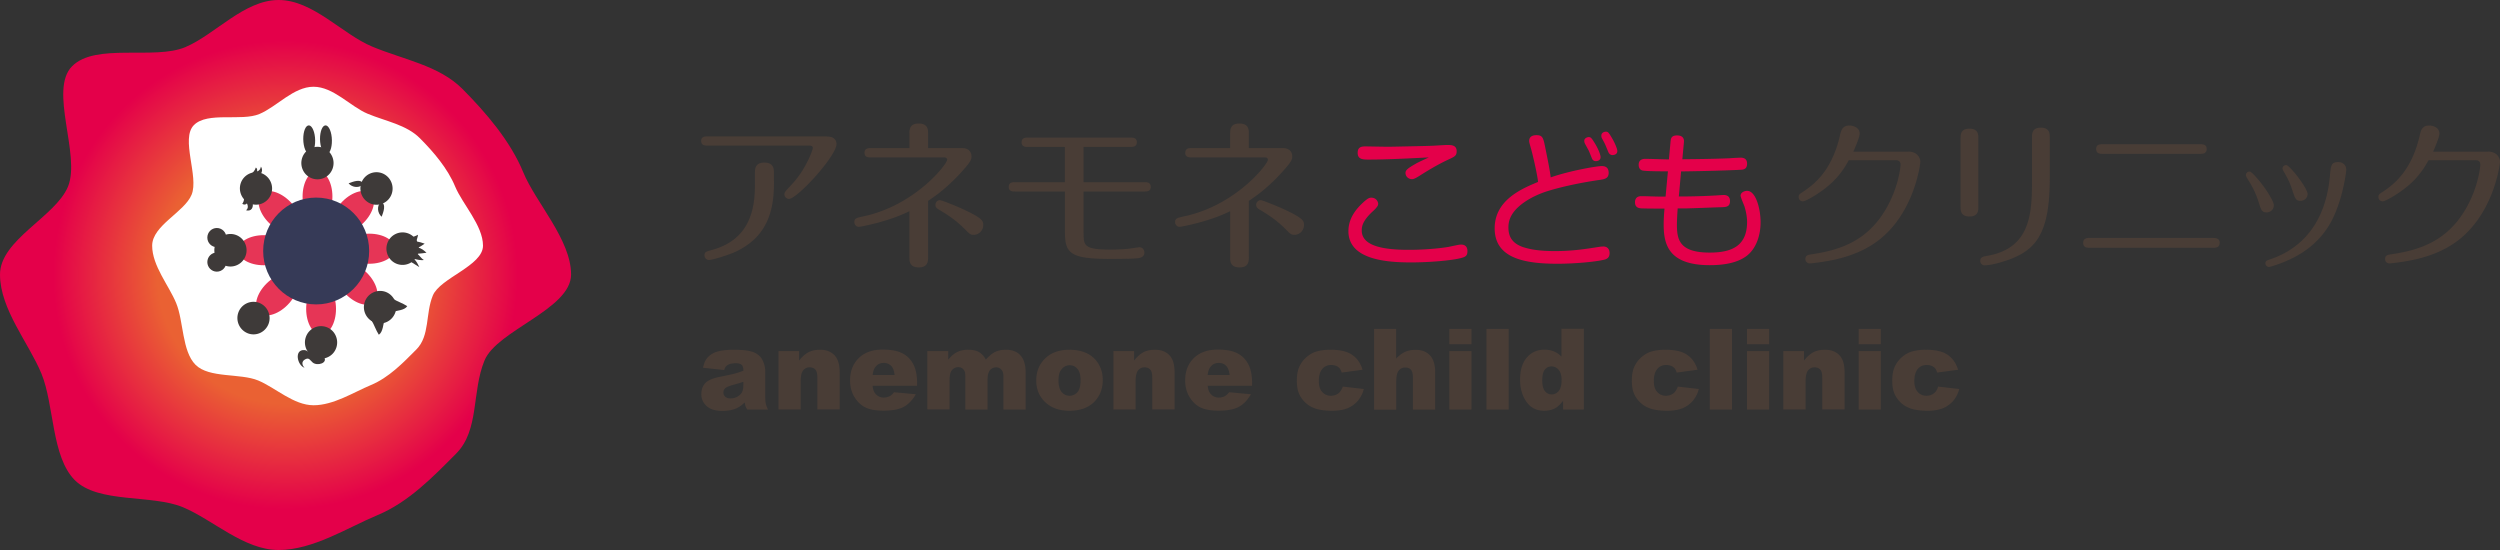 <svg version="1.1" id="レイヤー_1" xmlns="http://www.w3.org/2000/svg" x="0" y="0" viewBox="0 0 300 66" style="enable-background:new 0 0 300 66" xml:space="preserve"><rect x="0" y="0" width="300" height="66" fill="#333333" stroke="none"/><style>.st0{fill:#493d36}.st1{fill:#e4004a}.st4{fill:#3e3a39}.st5{fill:#e63556}</style><g id="logo_00000158025723939457597980000008982020411081007493_"><path class="st0" d="M99.28 16.39c1.1 0 1.1.79 1.1.89 0 1.44-4.71 6.59-5.71 6.59-.28 0-.54-.26-.54-.55 0-.24.16-.4.32-.59.82-.85 1.92-1.98 2.87-4.29.06-.16.22-.57.22-.69 0-.22-.2-.28-.44-.28H84.86c-.2 0-.72 0-.72-.55s.5-.55.72-.55h14.42zm-6.4 5.37c0 3.03-.48 6.69-4.93 8.59-.64.26-2.41.85-2.89.85a.55.55 0 0 1-.52-.55c0-.42.18-.46.94-.67 4.79-1.31 5.11-5.42 5.11-7.84v-1.4c0-.4 0-1.23 1.12-1.23 1.16 0 1.16.81 1.16 1.21v1.04zM111.37 30.88c0 .42 0 1.21-1.1 1.21-1.14 0-1.14-.77-1.14-1.19v-5.56c-2.47 1.25-5.85 1.88-6.07 1.88-.26 0-.54-.22-.54-.57 0-.47.34-.52 1-.67 6.27-1.29 10.14-6.29 10.14-6.81 0-.02 0-.28-.34-.28h-8.86c-.22 0-.72 0-.72-.55 0-.57.5-.57.72-.57h4.67v-1.74c0-.42 0-1.21 1.1-1.21 1.14 0 1.14.77 1.14 1.19v1.76h4.07c1.14 0 1.14.91 1.14 1.01 0 .34-.1.61-.92 1.54-1.86 2.14-3.55 3.3-4.29 3.78v6.78zm4.41-3.38c-1.16-1.17-2.2-1.8-3.07-2.32-.26-.16-.46-.28-.46-.59 0-.37.3-.57.54-.57.22 0 1.8.65 2.53.97 2.61 1.19 2.67 1.52 2.67 2.02 0 .67-.56 1.17-1.12 1.17-.39.01-.49-.07-1.09-.68zM121.77 22.98c-.22 0-.72 0-.72-.55 0-.57.5-.57.72-.57h6.01v-4.23h-4.47c-.22 0-.72 0-.72-.55 0-.57.5-.57.72-.57h12.39c.22 0 .72 0 .72.55 0 .57-.5.57-.72.57h-5.67v4.23h7.34c.22 0 .72 0 .72.57 0 .55-.5.55-.72.55h-7.34v4.89c0 1.58 0 2.08 3.21 2.08.16 0 1.38 0 2.33-.12.14-.02 1.1-.16 1.16-.16.42 0 .6.36.6.65 0 .61-.68.67-1.08.69-.68.06-2.97.06-2.99.06-4.87 0-5.47-.67-5.47-3.28v-4.81h-6.02zM149.86 30.88c0 .42 0 1.21-1.1 1.21-1.14 0-1.14-.77-1.14-1.19v-5.56c-2.47 1.25-5.85 1.88-6.07 1.88-.26 0-.54-.22-.54-.57 0-.47.34-.52 1-.67 6.27-1.29 10.14-6.29 10.14-6.81 0-.02 0-.28-.34-.28h-8.86c-.22 0-.72 0-.72-.55 0-.57.5-.57.72-.57h4.67v-1.74c0-.42 0-1.21 1.1-1.21 1.14 0 1.14.77 1.14 1.19v1.76h4.07c1.14 0 1.14.91 1.14 1.01 0 .34-.1.61-.92 1.54-1.86 2.14-3.55 3.3-4.29 3.78v6.78zm4.41-3.38c-1.16-1.17-2.21-1.8-3.07-2.32-.26-.16-.46-.28-.46-.59 0-.37.3-.57.54-.57.22 0 1.8.65 2.53.97 2.61 1.19 2.67 1.52 2.67 2.02 0 .67-.56 1.17-1.12 1.17-.39.01-.49-.07-1.09-.68z"/><path class="st1" d="M175.22 30.99c-1.12.28-3.77.5-5.88.5-2.79 0-7.53-.27-7.53-3.75 0-1.73 1.16-2.88 1.82-3.49.49-.44.68-.53.93-.53.6 0 .82.51.82.73 0 .19-.07.37-.6.87-1.33 1.2-1.37 1.93-1.37 2.34 0 1.84 2.51 2.32 5.63 2.32 2.58 0 4.49-.3 4.77-.35 1.19-.25 1.33-.28 1.54-.28.51 0 .74.34.74.73.02.62-.21.75-.87.91zm-10.93-11.84c-.7 0-1.37 0-1.37-.8 0-.55.25-.78.88-.78.47 0 2.58.05 3 .04 4.53-.09 5.03-.11 5.51-.14 1.1-.07 1.23-.07 1.44-.07.37 0 1.05 0 1.05.74 0 .55-.23.65-1 1.01-1.39.64-2.79 1.52-3.51 1.98-.46.28-.65.37-.86.37-.44 0-.77-.35-.77-.74 0-.34.25-.55 1.26-1.13.23-.14 1.32-.64 1.54-.74-2.4.12-5.03.26-7.17.26zM192.18 19.93c.23 0 .86 0 .86.81 0 .71-.53.78-1.3.88-.6.09-3.39.51-5.89 1.27-.47.14-2.46.76-3.82 2.11-.89.9-1.02 1.7-1.02 2.3 0 .97.35 1.89 1.81 2.37.79.25 1.84.46 3.77.46 2.17 0 3.67-.25 5.35-.51.11-.02.3-.04.49-.04.3 0 .72.18.72.8 0 .65-.47.76-.86.83-.98.21-3.28.44-5.39.44-4 0-7.54-.67-7.54-4.25 0-3.4 3.26-4.76 5.21-5.57-.16-1.31-.77-3.73-.82-3.89-.23-.8-.25-.9-.25-1.03 0-.62.58-.69.88-.69.72 0 .81.32 1.02 1.34.19.94.6 2.87.68 3.73 2.36-.83 5.59-1.36 6.1-1.36zm-2-2.72a.828.828 0 0 1-.07-.3c0-.34.37-.46.54-.46.25 0 .35.12.77.81.39.64.65 1.33.65 1.59 0 .48-.53.49-.56.49-.37 0-.47-.3-.51-.41-.07-.18-.28-.69-.33-.81-.07-.14-.42-.77-.49-.91zm2.03-.66a.763.763 0 0 1-.05-.27c0-.37.37-.48.54-.48.25 0 .33.09.68.67.26.41.7 1.33.7 1.65 0 .48-.53.49-.58.49-.19 0-.37-.11-.46-.28-.12-.27-.28-.67-.39-.92-.05-.15-.33-.65-.44-.86zM201.46 23.58c1.04 0 2.51-.02 4.18-.11.18 0 1.02-.07 1.19-.07.39 0 .77.14.77.73 0 .71-.47.73-1.23.74-.67.02-3.61.14-4.23.14h-.82c-.05.74-.09 1.52-.09 1.89 0 1.77.21 3.41 3.93 3.41 2.56 0 4.49-.73 4.49-3.68 0-.66-.16-1.36-.32-1.88-.07-.19-.46-1.08-.46-1.27 0-.39.47-.58.79-.58 1.04 0 1.61 2.16 1.61 3.77 0 1.59-.54 3.24-1.77 4.11-1.05.74-2.54 1.04-4.33 1.04-5.07 0-5.53-2.63-5.53-4.92 0-.55.05-1.36.1-1.87-.65 0-1.98 0-2.56-.02-.44 0-.98-.04-.98-.74 0-.71.58-.73.77-.73.63 0 1.61.05 2.23.05h.67l.28-3.03c-.53 0-2.74 0-3.09-.11-.18-.05-.42-.23-.42-.67 0-.69.58-.72.81-.72.44 0 2.42.07 2.82.07l.19-2.07c.04-.42.07-.81.79-.81.44 0 .89.16.82.83l-.19 2.03c1.89-.02 3.79-.04 5.68-.12.19-.02 1.12-.07 1.32-.07.23 0 .77.04.77.71 0 .64-.39.69-.6.73-.12.02-3.3.16-7.32.21l-.27 3.01z"/><path class="st0" d="M228.98 18.19c1.14 0 1.46.79 1.46 1.25 0 .15-.74 6.73-5.78 9.93-1.62 1.03-3.57 1.72-6.21 2.09-.25.04-1.12.15-1.29.15-.27 0-.51-.21-.51-.52 0-.46.3-.52.85-.59 3.06-.48 6.48-1.42 8.8-5.4 1.56-2.66 1.77-5.19 1.77-5.31 0-.52-.38-.56-.48-.56h-5.74c-.8 1.48-1.77 2.65-3.33 3.74-.61.44-1.84 1.19-2.17 1.19-.3 0-.51-.23-.51-.52 0-.29.1-.35.53-.63 1.25-.84 3.44-2.43 4.43-6.78.13-.58.29-1.17 1.14-1.17.49 0 1.22.27 1.22.96 0 .46-.63 1.9-.76 2.18h6.58zM237.4 24.83c0 .4 0 1.15-1.05 1.15-1.08 0-1.08-.73-1.08-1.13v-8.26c0-.42 0-1.15 1.05-1.15 1.08 0 1.08.73 1.08 1.13v8.26zm8.57-3.38c0 6.15-1.48 8.17-4.07 9.37-.97.46-2.85 1.02-3.74 1.02a.53.53 0 0 1-.53-.54c0-.46.38-.52.89-.61 5.21-.92 5.32-5.23 5.32-9.1v-5.12c0-.42 0-1.15 1.05-1.15 1.08 0 1.08.73 1.08 1.13v5zM265.64 28.56c.21 0 .72.02.72.57 0 .6-.49.6-.72.6H250.7c-.21 0-.72 0-.72-.58 0-.57.49-.6.72-.6h14.94zm-1.58-11.25c.23 0 .74 0 .74.56 0 .59-.51.59-.74.59h-11.8c-.21 0-.72 0-.72-.58 0-.57.49-.57.72-.57h11.8zM271.11 24.48c-.44-1.44-.91-2.22-1.39-2.99-.15-.25-.21-.35-.21-.48 0-.25.21-.42.44-.42.25 0 .87.77 1.18 1.13.87 1.05 1.73 2.47 1.73 2.91 0 .57-.48.86-.86.86-.58-.01-.68-.34-.89-1.01zm10.44-4.1c0 .25-.44 3.87-1.98 6.52-1.12 1.9-3 3.76-6.58 4.94-.19.06-.57.19-.72.19-.21 0-.42-.19-.42-.42 0-.31.17-.35.65-.52 2.34-.8 6.46-3.03 7.09-9.99.11-1.25.15-1.65 1.01-1.65.55.01.95.35.95.93zm-6.45 2.51c-.32-.98-.51-1.34-.93-2.09-.23-.42-.27-.48-.27-.59 0-.21.19-.4.44-.4.42 0 2.57 2.76 2.57 3.47 0 .6-.57.82-.78.82-.61 0-.67-.15-1.03-1.21zM298.54 18.19c1.14 0 1.46.79 1.46 1.25 0 .15-.74 6.73-5.78 9.93-1.62 1.03-3.57 1.72-6.21 2.09-.25.04-1.12.15-1.29.15-.27 0-.51-.21-.51-.52 0-.46.3-.52.86-.59 3.06-.48 6.48-1.42 8.8-5.4 1.56-2.66 1.77-5.19 1.77-5.31 0-.52-.38-.56-.48-.56h-5.74c-.8 1.48-1.77 2.65-3.33 3.74-.61.44-1.84 1.19-2.17 1.19-.3 0-.51-.23-.51-.52 0-.29.1-.35.53-.63 1.25-.84 3.44-2.43 4.43-6.78.13-.58.29-1.17 1.14-1.17.49 0 1.22.27 1.22.96 0 .46-.63 1.9-.76 2.18h6.57z"/><g><path class="st0" d="m86.9 44.4-2.54-.27c.1-.45.23-.8.42-1.06.18-.26.44-.48.78-.67.24-.14.58-.24 1.01-.32.43-.07.89-.11 1.39-.11.8 0 1.44.04 1.92.14.48.09.89.28 1.21.56.23.2.41.48.54.84.13.36.2.71.2 1.04v3.09c0 .33.02.59.06.78.04.19.13.43.27.72h-2.5c-.1-.18-.17-.32-.2-.41-.03-.09-.06-.24-.09-.44-.35.34-.7.58-1.04.73-.47.19-1.02.29-1.64.29-.83 0-1.46-.19-1.89-.58-.43-.39-.64-.86-.64-1.43 0-.53.15-.97.46-1.31.31-.34.88-.6 1.71-.76 1-.2 1.65-.34 1.94-.43.3-.08.61-.19.94-.32 0-.33-.07-.56-.2-.69-.14-.13-.37-.2-.71-.2-.44 0-.76.07-.98.21-.18.09-.32.3-.42.6zm2.31 1.41c-.37.13-.75.25-1.15.35-.54.15-.88.29-1.03.43-.15.14-.22.31-.22.5 0 .21.07.38.22.52.15.13.36.2.64.2.3 0 .57-.07.83-.22.25-.15.44-.32.54-.53.11-.21.16-.48.16-.81v-.44zM93.41 42.13h2.48v1.14c.37-.47.75-.8 1.13-1 .38-.2.84-.3 1.39-.3.74 0 1.31.22 1.73.66.42.44.62 1.12.62 2.05v4.45h-2.68v-3.85c0-.44-.08-.75-.24-.93-.16-.18-.39-.27-.68-.27-.32 0-.58.12-.78.37-.2.25-.3.69-.3 1.33v3.36h-2.66v-7.01zM110.05 46.3h-5.34c.05.43.16.75.35.96.26.3.59.45 1.01.45.26 0 .51-.07.75-.2.14-.08.3-.23.46-.44l2.62.24c-.4.7-.89 1.21-1.45 1.51-.57.31-1.38.46-2.44.46-.92 0-1.64-.13-2.17-.39s-.96-.68-1.31-1.25c-.35-.57-.52-1.24-.52-2.01 0-1.09.35-1.98 1.04-2.66.7-.68 1.66-1.02 2.88-1.02.99 0 1.78.15 2.36.45.58.3 1.01.74 1.31 1.32.3.58.45 1.33.45 2.25v.33zm-2.7-1.29c-.05-.52-.19-.89-.42-1.12a1.23 1.23 0 0 0-.89-.34c-.42 0-.76.17-1.01.51-.16.21-.26.53-.31.94h2.63zM111.3 42.13h2.49v1.02c.36-.43.72-.73 1.08-.91.36-.18.8-.27 1.32-.27.56 0 .99.1 1.32.3.32.2.59.49.79.88.42-.46.8-.77 1.14-.93.34-.16.77-.25 1.27-.25.75 0 1.33.22 1.74.67.42.45.63 1.15.63 2.1v4.4h-2.67v-3.99c0-.32-.06-.55-.18-.71-.18-.24-.4-.36-.67-.36-.31 0-.56.11-.76.34-.19.23-.29.6-.29 1.1v3.62h-2.67v-3.86c0-.31-.02-.52-.05-.63a.887.887 0 0 0-.3-.43.76.76 0 0 0-.49-.16c-.31 0-.56.12-.76.35-.2.23-.29.62-.29 1.15v3.57h-2.67v-7zM124.35 45.65c0-1.07.36-1.95 1.07-2.64.71-.69 1.68-1.04 2.9-1.04 1.39 0 2.44.41 3.15 1.22.57.66.86 1.46.86 2.42 0 1.08-.36 1.96-1.06 2.65-.71.69-1.69 1.03-2.94 1.03-1.12 0-2.02-.29-2.71-.86-.85-.7-1.27-1.63-1.27-2.78zm2.67 0c0 .62.13 1.09.38 1.39.25.3.57.45.95.45s.7-.15.95-.44c.25-.29.37-.77.37-1.42 0-.61-.12-1.06-.37-1.36-.25-.3-.56-.44-.92-.44-.39 0-.71.15-.96.45-.28.29-.4.75-.4 1.37zM133.61 42.13h2.48v1.14c.37-.47.75-.8 1.12-1 .38-.2.84-.3 1.39-.3.74 0 1.31.22 1.73.66.42.44.62 1.12.62 2.05v4.45h-2.68v-3.85c0-.44-.08-.75-.24-.93-.16-.18-.39-.27-.68-.27-.32 0-.58.12-.78.37-.2.25-.3.69-.3 1.33v3.36h-2.66v-7.01zM150.26 46.3h-5.34c.05.43.16.75.35.96.26.3.59.45 1.01.45.26 0 .51-.07.75-.2.14-.08.3-.23.46-.44l2.62.24c-.4.7-.89 1.21-1.45 1.51-.57.31-1.38.46-2.44.46-.92 0-1.64-.13-2.17-.39s-.96-.68-1.31-1.25c-.35-.57-.52-1.24-.52-2.01 0-1.09.35-1.98 1.04-2.66.7-.68 1.66-1.02 2.88-1.02.99 0 1.78.15 2.35.45.58.3 1.01.74 1.31 1.32.3.58.45 1.33.45 2.25v.33zm-2.71-1.29c-.05-.52-.19-.89-.42-1.12-.22-.22-.52-.34-.89-.34-.42 0-.76.17-1.01.51-.16.21-.26.53-.31.94h2.63zM161.13 46.39l2.53.29c-.14.53-.37.99-.69 1.38-.32.39-.73.69-1.22.91-.5.21-1.12.32-1.89.32-.74 0-1.35-.07-1.84-.21-.49-.14-.91-.36-1.27-.67-.35-.31-.63-.67-.83-1.09-.2-.42-.3-.97-.3-1.66 0-.72.12-1.32.37-1.8.18-.35.42-.67.73-.95.31-.28.63-.49.95-.62.52-.21 1.18-.32 2-.32 1.13 0 2 .2 2.59.61.6.41 1.01 1.01 1.25 1.79l-2.51.34c-.08-.3-.22-.53-.43-.68-.21-.15-.49-.23-.83-.23-.44 0-.8.16-1.07.48-.27.32-.41.8-.41 1.45 0 .58.13 1.01.41 1.31.27.3.62.45 1.03.45.35 0 .64-.09.88-.27.25-.18.43-.45.55-.83zM164.88 39.47h2.66v3.56c.36-.38.72-.65 1.08-.81.36-.16.78-.24 1.27-.24.72 0 1.29.22 1.71.67.42.44.62 1.13.62 2.05v4.45h-2.67V45.3c0-.44-.08-.75-.24-.93-.16-.18-.39-.27-.68-.27-.32 0-.58.12-.78.37-.2.25-.3.69-.3 1.33v3.36h-2.66v-9.69zM173.92 39.47h2.66v1.83h-2.66v-1.83zm0 2.66h2.66v7.01h-2.66v-7.01zM178.37 39.47h2.67v9.67h-2.67v-9.67zM190.06 39.47v9.67h-2.49V48.1c-.35.44-.67.74-.96.89-.38.2-.81.3-1.28.3-.95 0-1.67-.36-2.17-1.09-.5-.73-.75-1.61-.75-2.65 0-1.16.28-2.05.83-2.67.55-.62 1.25-.92 2.1-.92.41 0 .79.07 1.13.21.34.14.64.35.9.63v-3.35h2.69zm-2.67 6.14c0-.55-.12-.96-.35-1.23-.23-.27-.52-.41-.88-.41-.31 0-.57.13-.78.39-.21.26-.31.7-.31 1.31 0 .57.11.99.32 1.26.22.27.48.4.8.4.34 0 .62-.13.85-.4.23-.27.35-.71.35-1.32zM201.33 46.39l2.53.29c-.14.53-.37.99-.69 1.38-.32.39-.73.69-1.22.91-.5.21-1.12.32-1.89.32-.74 0-1.35-.07-1.84-.21-.49-.14-.91-.36-1.27-.67-.35-.31-.63-.67-.83-1.09-.2-.42-.3-.97-.3-1.66 0-.72.12-1.32.37-1.8.18-.35.42-.67.73-.95.31-.28.63-.49.95-.62.52-.21 1.18-.32 2-.32 1.13 0 2 .2 2.59.61.6.41 1.01 1.01 1.25 1.79l-2.51.34c-.08-.3-.22-.53-.43-.68-.21-.15-.49-.23-.83-.23-.44 0-.8.16-1.07.48-.27.32-.41.8-.41 1.45 0 .58.13 1.01.41 1.31.27.3.62.45 1.03.45.35 0 .64-.09.88-.27.25-.18.43-.45.55-.83zM205.17 39.47h2.67v9.67h-2.67v-9.67zM209.64 39.47h2.66v1.83h-2.66v-1.83zm0 2.66h2.66v7.01h-2.66v-7.01zM214 42.13h2.48v1.14c.37-.47.75-.8 1.13-1 .38-.2.84-.3 1.39-.3.74 0 1.31.22 1.73.66.42.44.62 1.12.62 2.05v4.45h-2.68v-3.85c0-.44-.08-.75-.24-.93-.16-.18-.39-.27-.68-.27-.32 0-.58.12-.78.37-.2.25-.3.69-.3 1.33v3.36H214v-7.01zM223.04 39.47h2.66v1.83h-2.66v-1.83zm0 2.66h2.66v7.01h-2.66v-7.01zM232.58 46.39l2.53.29c-.14.53-.37.99-.69 1.38-.32.39-.73.69-1.22.91-.5.21-1.12.32-1.89.32-.74 0-1.35-.07-1.84-.21-.49-.14-.91-.36-1.27-.67-.35-.31-.63-.67-.83-1.09-.2-.42-.3-.97-.3-1.66 0-.72.12-1.32.37-1.8.18-.35.42-.67.73-.95.31-.28.63-.49.96-.62.52-.21 1.18-.32 2-.32 1.13 0 2 .2 2.59.61.6.41 1.01 1.01 1.25 1.79l-2.51.34c-.08-.3-.22-.53-.43-.68-.21-.15-.49-.23-.83-.23-.44 0-.8.16-1.07.48-.27.32-.41.8-.41 1.45 0 .58.14 1.01.41 1.31.27.3.62.45 1.03.45.35 0 .64-.09.88-.27.25-.18.43-.45.54-.83z"/></g><g><radialGradient id="SVGID_1_" cx="34.625" cy="-41.292" r="33.521" gradientTransform="matrix(.999 0 0 1.008 -.34 74.62)" gradientUnits="userSpaceOnUse"><stop offset=".458" style="stop-color:#ea6133"/><stop offset=".832" style="stop-color:#e4004a"/></radialGradient><path d="M68.53 32.94c0 4.17-8.9 6.69-10.39 10.32-1.55 3.76-.59 8.34-3.4 11.17s-5.71 5.83-9.45 7.39C41.7 63.32 37.57 66 33.43 66s-7.88-3.63-11.47-5.13c-3.73-1.56-10.18-.43-12.99-3.26-2.81-2.83-2.45-9.02-4-12.78C3.48 41.2 0 37.11 0 32.94c0-4.17 6.67-6.93 8.16-10.55 1.55-3.76-2.33-11.61.49-14.44 2.81-2.84 9.85-.73 13.58-2.29C25.82 4.14 29.3 0 33.43 0s7.63 4.09 11.23 5.59c3.73 1.56 8.03 2.26 10.84 5.09 2.81 2.83 5.74 6.23 7.29 9.99 1.49 3.63 5.74 8.09 5.74 12.27z" style="fill:url(#SVGID_1_)"/><path d="M57.96 29.48c0 2.42-5.15 3.87-6.02 5.98-.9 2.18-.34 4.83-1.97 6.47-1.63 1.64-3.31 3.38-5.47 4.28-2.08.87-4.48 2.42-6.87 2.42-2.39 0-4.56-2.1-6.64-2.97-2.16-.9-5.9-.25-7.53-1.89s-1.42-5.23-2.32-7.4c-.86-2.1-2.88-4.47-2.88-6.89s3.86-4.01 4.73-6.11c.9-2.18-1.35-6.72.28-8.36 1.63-1.64 5.7-.42 7.86-1.33 2.08-.87 4.1-3.27 6.49-3.27 2.4 0 4.42 2.37 6.5 3.24 2.16.9 4.65 1.31 6.28 2.95 1.63 1.64 3.32 3.61 4.22 5.79.87 2.09 3.34 4.67 3.34 7.09z" style="fill:#fff"/><path class="st4" d="M37.8 16.5c.09.94-.15 1.83-.53 1.98-.39.15-.77-.49-.86-1.43-.09-.94.15-1.83.53-1.98.38-.16.77.48.86 1.43zM39.81 16.5c.09.94-.14 1.83-.53 1.98-.38.15-.77-.49-.86-1.43-.09-.94.15-1.83.53-1.98.38-.16.77.48.86 1.43z"/><path class="st5" d="M39.89 23.58c0 1.7-.8 3.08-1.79 3.08s-1.79-1.38-1.79-3.08c0-1.7.8-3.08 1.79-3.08s1.79 1.38 1.79 3.08z"/><path class="st4" d="M39.83 18.71c.47.97.07 2.14-.88 2.61-.96.47-2.12.08-2.59-.89-.47-.97-.08-2.14.88-2.61a1.92 1.92 0 0 1 2.59.89z"/><path class="st5" d="M43.63 26.73c-1.19 1.2-2.73 1.61-3.43.9-.7-.7-.3-2.25.9-3.46 1.19-1.2 2.73-1.61 3.43-.9.7.71.3 2.26-.9 3.46z"/><path class="st4" d="M47.01 23.25a1.935 1.935 0 0 1-2.45 1.22 1.967 1.967 0 0 1-1.21-2.48 1.923 1.923 0 0 1 2.45-1.22c1.01.35 1.55 1.46 1.21 2.48z"/><path class="st4" d="M43.63 22.11c-.31-.73-1.27-.3-1.8-.11.43.52 1.35.63 1.79.04-.06 0-.08-.03-.13-.07M45.69 24.19c.72.31.3 1.28.11 1.82-.52-.43-.63-1.37-.04-1.81.01.06.03.08.07.13"/><path class="st5" d="M44.32 31.65c-1.69 0-3.06-.81-3.06-1.8 0-1 1.37-1.81 3.06-1.81s3.06.81 3.06 1.8c0 1-1.37 1.81-3.06 1.81z"/><path class="st4" d="M49.16 31.59c-.96.47-2.12.08-2.59-.89-.47-.97-.08-2.14.88-2.61a1.92 1.92 0 0 1 2.59.89c.47.97.07 2.14-.88 2.61z"/><path class="st4" d="M49.27 28.57c.28-.17.61-.23.89-.4-.02.27-.15.53-.18.8.32.06.69.15.98.27-.25.18-.53.36-.78.48.38.06.73.35 1 .61-.37.04-.72.11-1.1.12.26.2.47.57.78.75-.32.07-.88-.06-1.22-.14.34.25.5.64.68 1-.29-.17-.59-.39-.89-.56-.49-.28-.51-.35-.46-.9.07-.65-.29-1.82.5-1.98"/><g><path class="st5" d="M36.74 37.07c0-1.7.8-3.08 1.79-3.08s1.79 1.38 1.79 3.08c0 1.7-.8 3.08-1.79 3.08-.98.01-1.79-1.37-1.79-3.08z"/><path class="st4" d="M36.79 41.95c-.47-.97-.07-2.14.88-2.61a1.92 1.92 0 0 1 2.59.89c.47.97.08 2.14-.88 2.61-.95.47-2.11.07-2.59-.89z"/><path class="st4" d="M38.83 42.77c.63.78-.76 1.21-1.32.72-.32-.28-.42-.62-.89-.37-.46.25-.4.69-.07 1.01-.88-.27-1.28-2.2-.03-2.12.41.02.76.47 1.15.61.3.1 1.29-.19 1.21.25"/></g><g><path class="st5" d="M31.97 34.04c1.2-1.2 2.73-1.61 3.43-.9.7.7.3 2.25-.9 3.46-1.19 1.2-2.73 1.61-3.43.9-.7-.71-.3-2.26.9-3.46z"/><path class="st4" d="M28.59 37.54a1.931 1.931 0 0 1 2.45-1.22c1.01.35 1.55 1.46 1.21 2.48-.35 1.02-1.44 1.57-2.45 1.22a1.967 1.967 0 0 1-1.21-2.48z"/></g><g><path class="st5" d="M41.52 35.32c-1.19-1.2-1.6-2.75-.9-3.46.7-.7 2.23-.3 3.43.9 1.19 1.2 1.6 2.75.9 3.46-.7.71-2.24.3-3.43-.9z"/><path class="st4" d="M44.98 38.71a1.967 1.967 0 0 1-1.21-2.48 1.946 1.946 0 0 1 2.46-1.22c1.01.35 1.55 1.46 1.21 2.48-.35 1.02-1.45 1.57-2.46 1.22z"/><path class="st4" d="M47.13 35.84c.56.35 1.18.53 1.74.9-.33.52-1.29.52-1.84.71-.19-.62-.32-1.28-.41-1.91.22.11.49.21.6.31M44.57 38.42c.34.56.53 1.19.89 1.75.51-.34.52-1.3.7-1.86-.61-.19-1.27-.33-1.89-.41.11.22.21.49.31.6"/></g><g><path class="st5" d="M31.63 28.22c1.69 0 3.06.81 3.06 1.8 0 1-1.37 1.81-3.06 1.81s-3.06-.81-3.06-1.81c0-.99 1.37-1.8 3.06-1.8z"/><path class="st4" d="M26.8 28.28a1.92 1.92 0 0 1 2.59.89c.47.97.08 2.13-.88 2.61s-2.12.08-2.59-.89c-.47-.97-.08-2.14.88-2.61z"/><path class="st4" d="M26.02 30.3c.63 0 1.14.51 1.14 1.15 0 .63-.51 1.15-1.14 1.15-.63 0-1.14-.52-1.14-1.15 0-.64.51-1.15 1.14-1.15zM26.02 27.36c.63 0 1.14.51 1.14 1.15 0 .63-.51 1.15-1.14 1.15-.63 0-1.14-.51-1.14-1.15 0-.64.51-1.15 1.14-1.15z"/></g><g><path class="st5" d="M34.8 24.18c1.19 1.2 1.59 2.75.9 3.46-.7.7-2.23.3-3.43-.9-1.2-1.2-1.6-2.75-.9-3.46.7-.71 2.23-.3 3.43.9z"/><path class="st4" d="M31.34 20.77a1.96 1.96 0 0 1 1.21 2.47 1.931 1.931 0 0 1-2.45 1.22 1.967 1.967 0 0 1-1.21-2.48 1.934 1.934 0 0 1 2.45-1.21z"/><path class="st4" d="M29.27 23.23c.03.53.07.87-.2 1.23.22.15.44.1.56-.05.19.37.11.65-.1.83 1.34.31.84-2.03-.18-1.94M30.02 20.99c.33-.29.54-.46.68-.89.16.09.19.3.14.47.28-.07.43-.3.47-.58.59.89-.96 1.88-1.22 1"/></g><path d="M44.3 30.12c0 3.54-2.85 6.41-6.36 6.41-3.51 0-6.36-2.87-6.36-6.41s2.85-6.41 6.36-6.41c3.52 0 6.36 2.87 6.36 6.41z" style="fill:#363a57"/></g></g></svg>